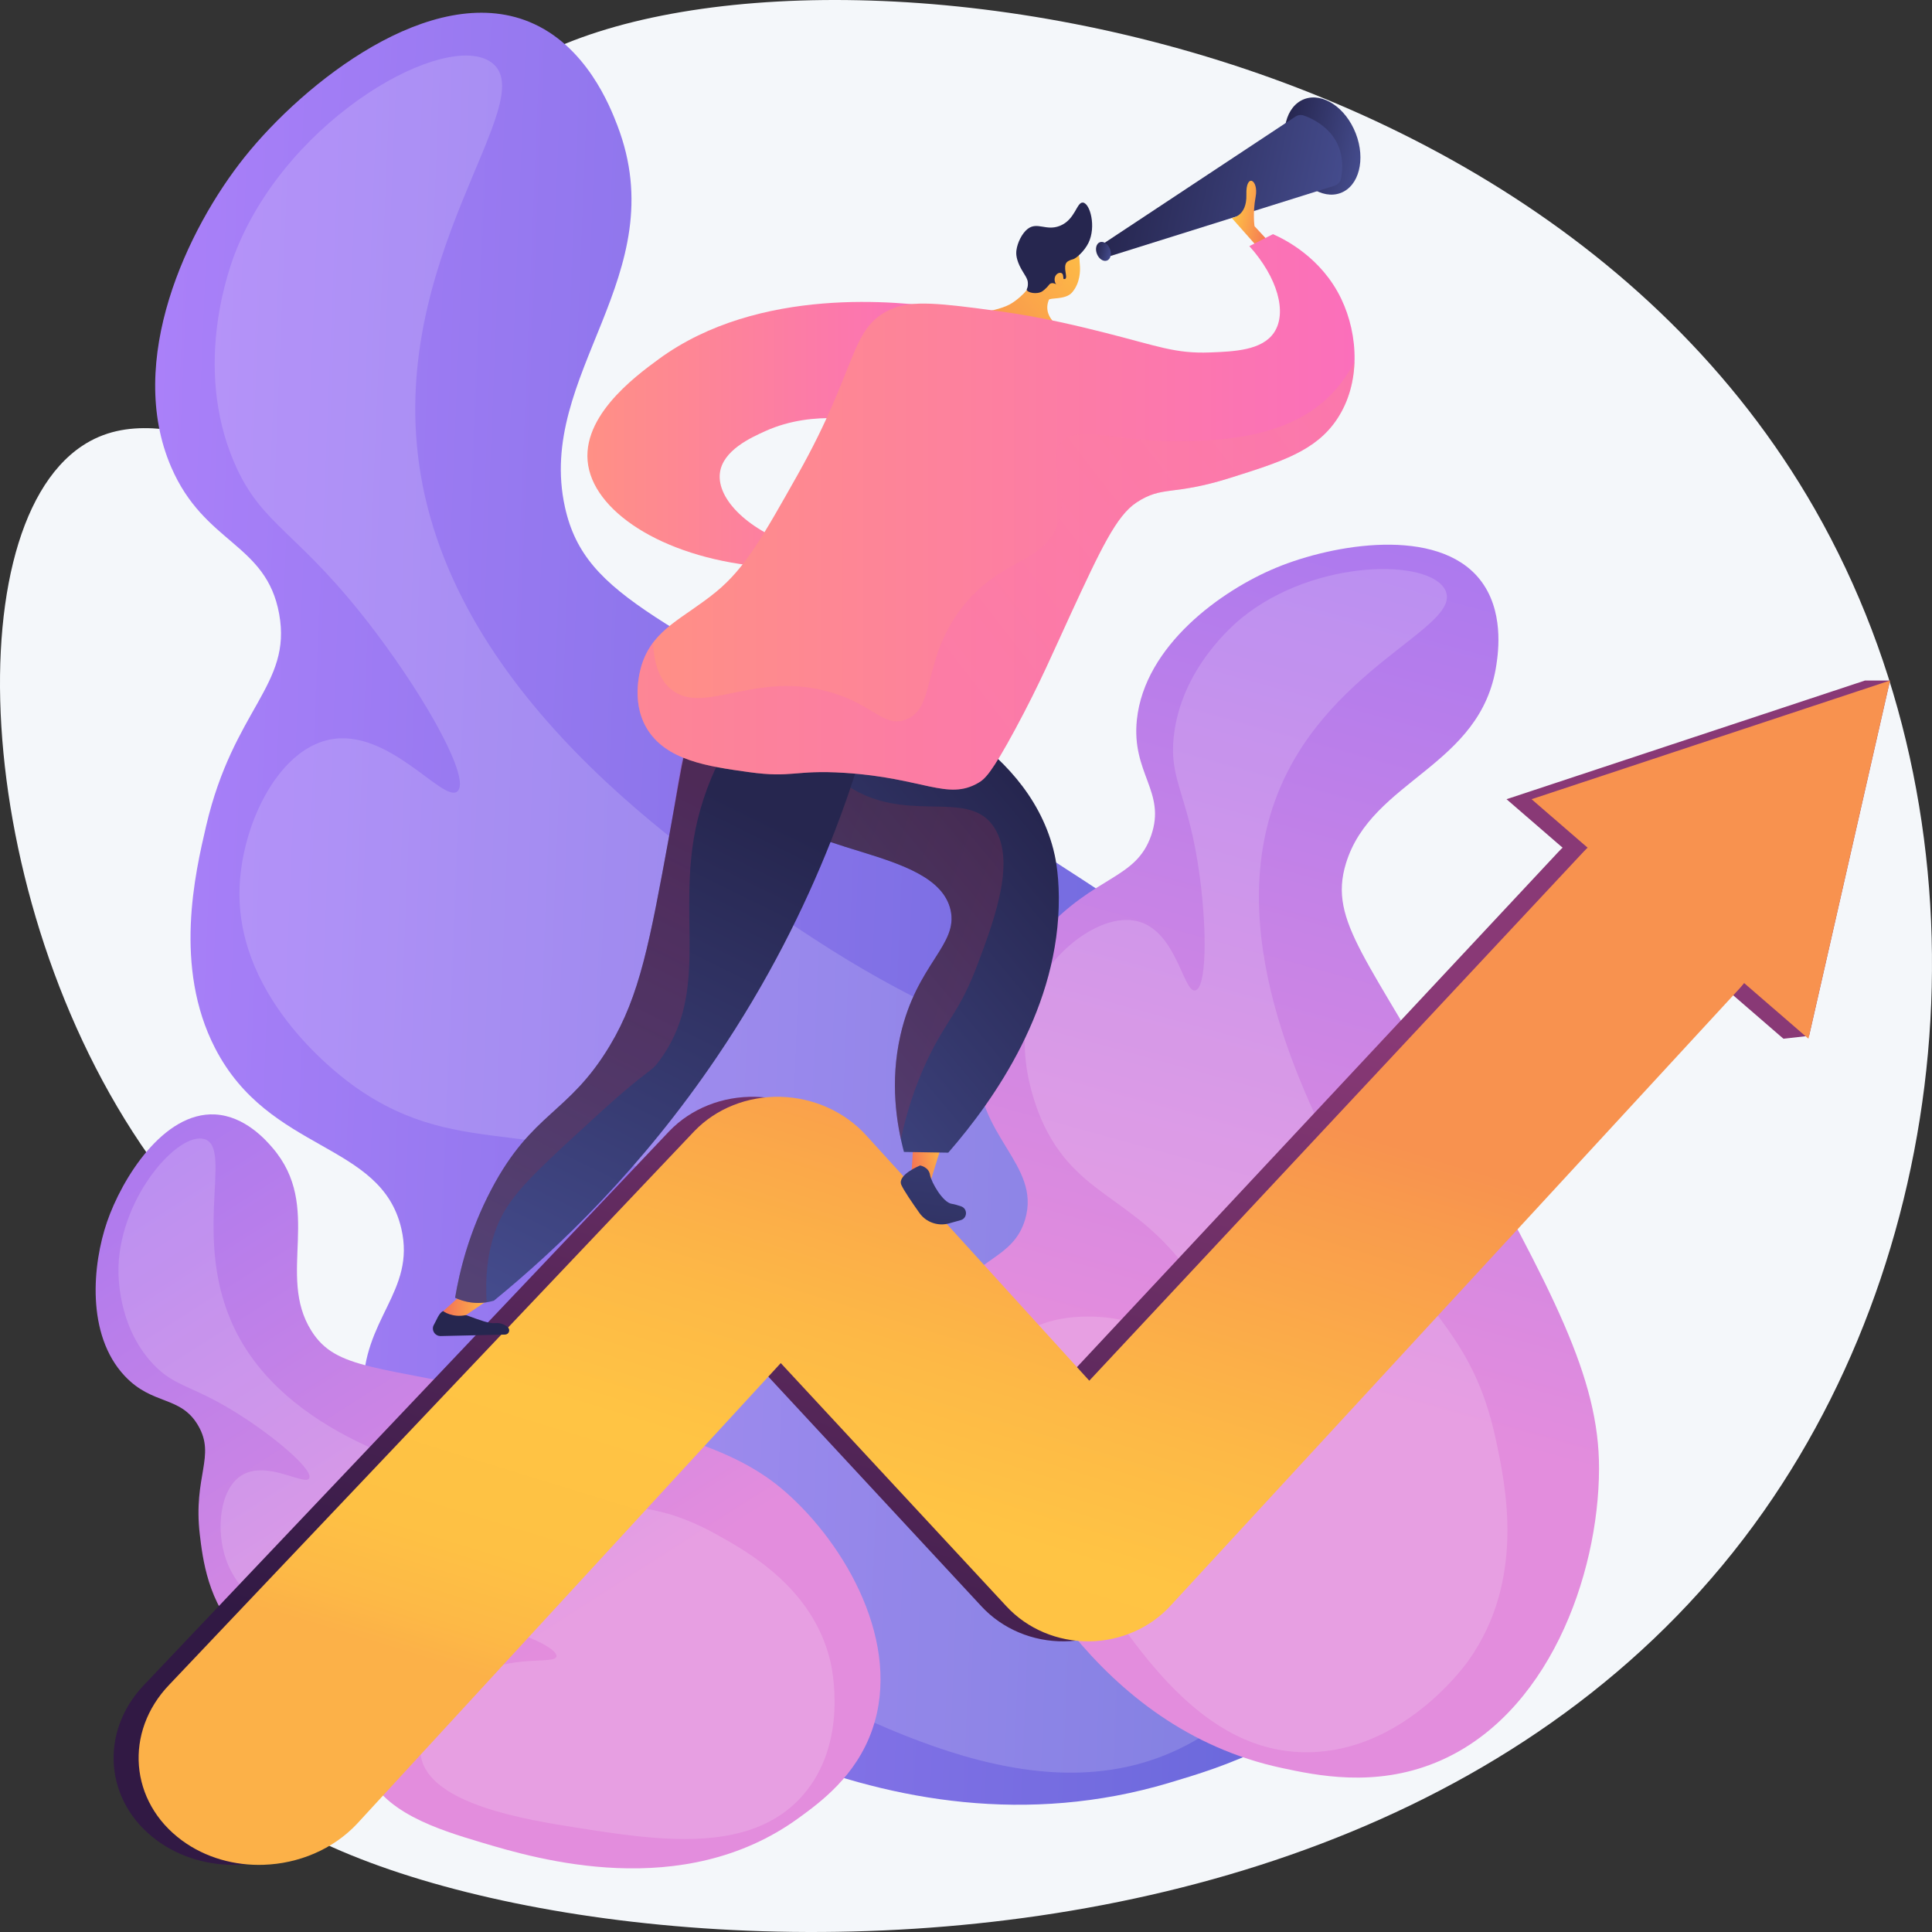 <svg width="150" height="150" viewBox="0 0 150 150" fill="none" xmlns="http://www.w3.org/2000/svg">
<rect x="0" y="0" width="150" height="150" fill="#333333" stroke="none"/>
<path d="M36.058 9.016C31.021 16.257 36.927 27.999 29.452 33.445C22.175 38.747 13.236 30.056 6.379 34.62C-3.794 41.39 -1.936 72.369 12.938 91.617C17.41 97.406 21.148 99.658 22.803 106.204C26.358 120.261 13.866 128.623 16.243 135.576C21.596 151.23 103.915 164.366 136.945 117.32C152.372 95.347 154.68 63.619 140.897 39.522C115.99 -4.023 47.362 -7.234 36.058 9.016Z" fill="#F4F7FA"/>
<path d="M90.75 138.425C94.825 137.212 101.685 135.169 106.677 128.955C115.754 117.656 112.767 99.9 106.457 88.595C101.038 78.885 90.983 72.561 70.874 59.915C51.936 48.005 45.464 46.625 43.862 39.374C41.578 29.038 52.422 21.385 47.925 9.721C47.385 8.321 45.532 3.514 41.087 1.696C33.477 -1.417 23.612 6.413 18.99 12.196C14.531 17.774 9.719 27.991 13.293 36.27C15.882 42.267 20.673 42.153 21.674 47.666C22.68 53.214 18.133 55.004 16.005 64.123C15.155 67.766 13.448 75.079 16.701 81.383C20.907 89.536 29.597 88.623 31.161 95.397C32.29 100.292 28.123 102.369 28.2 108.033C28.302 115.489 35.647 120.975 41.822 125.46C49.093 130.741 68.709 144.988 90.751 138.426L90.75 138.425Z" fill="url(#paint0_linear_2888_10277)"/>
<g style="mix-blend-mode:screen" opacity="0.16">
<path d="M38.161 4.853C42.206 7.822 29.834 20.078 32.666 36.862C35.712 54.92 54.5 67.203 63.182 72.88C77.995 82.564 84.492 80.818 93.881 91.499C97.596 95.726 105.338 104.533 104.054 116.372C103.935 117.473 102.419 129.716 92.627 135.222C81.52 141.467 68.211 134.295 56.742 128.116C49.812 124.382 35.968 116.923 37.237 109.25C38.013 104.559 44.258 100.868 49.326 99.904C56.559 98.529 62.386 102.52 63.075 101.31C63.695 100.22 59.564 95.933 53.814 92.672C42.313 86.149 36.091 90.397 27.588 84.397C26.557 83.67 18.475 77.791 18.593 69.221C18.661 64.278 21.459 58.311 25.538 57.432C30.153 56.438 34.416 62.381 35.511 61.445C36.558 60.551 33.296 54.574 29.197 49.132C23.173 41.135 20.363 40.956 18.199 35.945C14.898 28.3 17.899 20.519 18.347 19.407C22.542 8.983 34.704 2.314 38.161 4.853Z" fill="white"/>
</g>
<path d="M99.513 137.265C102.192 137.838 106.702 138.802 111.483 136.84C120.175 133.274 124.12 122.356 124.149 114.045C124.174 106.907 120.516 100.248 113.2 86.929C106.31 74.386 103.102 71.614 104.498 67.038C106.487 60.514 115.019 59.545 116.183 51.591C116.322 50.637 116.802 47.358 114.875 44.964C111.576 40.867 103.54 42.236 99.104 44.068C94.826 45.835 88.879 50.106 88.268 55.869C87.825 60.044 90.559 61.456 89.375 64.869C88.184 68.303 85.056 67.909 80.968 72.389C79.335 74.179 76.057 77.771 75.891 82.323C75.675 88.21 80.858 90.374 79.592 94.671C78.678 97.775 75.673 97.66 73.921 100.873C71.615 105.104 74.013 110.457 76.069 114.885C78.49 120.099 85.022 134.167 99.513 137.264L99.513 137.265Z" fill="url(#paint1_linear_2888_10277)"/>
<g style="mix-blend-mode:screen" opacity="0.16">
<path d="M112.226 45.846C113.563 48.764 102.712 51.854 98.988 62.178C94.981 73.285 101.668 85.992 104.758 91.864C110.031 101.883 114.243 102.902 116.145 111.81C116.898 115.335 118.467 122.68 113.992 128.951C113.576 129.534 108.843 135.962 101.584 136.045C93.351 136.139 88.128 127.998 83.628 120.985C80.909 116.746 75.477 108.28 78.623 104.35C80.546 101.948 85.232 101.794 88.391 102.813C92.9 104.268 94.917 108.311 95.688 107.841C96.383 107.419 95.415 103.732 93.211 100.123C88.801 92.906 83.951 93.381 81.064 87.381C80.714 86.654 78.026 80.853 80.808 76.063C82.412 73.301 85.879 70.803 88.454 71.565C91.368 72.427 91.886 77.088 92.799 76.898C93.671 76.717 93.728 72.346 93.144 68.018C92.287 61.659 90.761 60.692 91.13 57.203C91.694 51.881 95.85 48.424 96.455 47.936C102.121 43.359 111.083 43.351 112.225 45.846H112.226Z" fill="white"/>
</g>
<path d="M62.002 141.153C63.667 139.944 66.471 137.907 67.731 134.26C70.021 127.63 65.722 119.98 60.967 115.817C56.883 112.241 51.235 110.96 39.94 108.399C29.302 105.986 26.112 106.394 24.181 103.331C21.429 98.966 25.13 93.72 21.146 89.102C20.667 88.547 19.025 86.644 16.689 86.525C12.691 86.322 9.467 91.491 8.306 94.881C7.185 98.15 6.669 103.601 9.672 106.818C11.848 109.148 14.023 108.326 15.391 110.69C16.768 113.068 14.981 114.618 15.512 119.134C15.725 120.939 16.151 124.561 18.681 126.926C21.953 129.983 25.781 128.17 27.615 131.021C28.941 133.08 27.376 134.7 28.346 137.281C29.624 140.679 33.892 142.011 37.46 143.073C41.661 144.324 52.994 147.697 62.003 141.153H62.002Z" fill="url(#paint2_linear_2888_10277)"/>
<g style="mix-blend-mode:screen" opacity="0.16">
<path d="M15.871 88.439C18.213 89.149 14.572 96.747 18.64 103.977C23.017 111.756 33.647 114.363 38.559 115.568C46.94 117.625 49.626 115.781 55.688 119.165C58.088 120.503 63.086 123.293 64.453 128.92C64.579 129.443 65.907 135.292 62.333 139.385C58.279 144.028 51.001 142.881 44.729 141.893C40.94 141.296 33.37 140.104 32.684 136.387C32.265 134.114 34.515 131.422 36.676 130.167C39.761 128.376 43.088 129.268 43.203 128.604C43.307 128.005 40.708 126.706 37.537 126.136C31.194 124.995 29.047 127.939 24.163 126.558C23.571 126.39 18.9 124.996 17.539 121.053C16.754 118.779 17.05 115.598 18.773 114.541C20.722 113.345 23.655 115.381 24.002 114.777C24.333 114.2 21.853 111.987 19.077 110.154C14.999 107.459 13.683 107.828 11.865 105.882C9.091 102.912 9.181 98.867 9.202 98.286C9.402 92.84 13.87 87.834 15.871 88.441V88.439Z" fill="white"/>
</g>
<path d="M18.532 144.783C16.289 144.859 14.028 144.245 12.188 142.894C8.112 139.901 7.673 134.463 11.214 130.785L51.972 87.815C53.665 86.057 56.113 85.089 58.676 85.158C61.227 85.227 63.642 86.316 65.301 88.141L82.63 107.196L120.958 66.178C123.904 62.984 129.005 62.79 132.348 65.712C135.671 68.615 136.026 73.527 133.146 76.713L88.979 124.621C87.389 126.38 85.075 127.407 82.629 127.433C80.173 127.458 77.828 126.471 76.206 124.723L58.675 105.83L25.769 141.608C23.884 143.607 21.221 144.692 18.532 144.782V144.783Z" fill="url(#paint3_linear_2888_10277)"/>
<path d="M138.463 80.645L116.967 62.05L144.796 52.836H146.74L140.457 80.424L138.463 80.645Z" fill="url(#paint4_linear_2888_10277)"/>
<path d="M20.475 144.783C18.232 144.859 15.97 144.245 14.13 142.894C10.054 139.901 9.615 134.463 13.157 130.785L53.915 87.815C55.608 86.057 58.055 85.089 60.618 85.158C63.17 85.227 65.585 86.316 67.244 88.141L84.572 107.196L122.901 66.178C125.846 62.984 130.948 62.79 134.291 65.712C137.613 68.615 137.968 73.527 135.088 76.713L90.922 124.621C89.332 126.38 87.017 127.407 84.572 127.433C82.116 127.458 79.771 126.471 78.148 124.723L60.618 105.83L27.712 141.608C25.827 143.607 23.164 144.692 20.475 144.782V144.783Z" fill="url(#paint5_linear_2888_10277)"/>
<path d="M140.406 80.645L118.91 62.05L146.739 52.836L140.406 80.645Z" fill="url(#paint6_linear_2888_10277)"/>
<path d="M70.975 87.82L70.745 91.454C70.745 91.454 71.269 92.001 72.275 91.62L73.374 88.052L70.975 87.82Z" fill="url(#paint7_linear_2888_10277)"/>
<path d="M71.436 90.488C71.436 90.488 69.632 91.214 69.982 92.001C70.17 92.424 70.821 93.379 71.383 94.172C71.904 94.907 72.844 95.232 73.715 94.975C74.007 94.889 74.305 94.805 74.57 94.737C75.117 94.598 75.15 93.844 74.617 93.659C74.358 93.569 74.102 93.496 73.88 93.462C73.219 93.362 72.31 91.822 72.204 91.206C72.097 90.589 71.436 90.489 71.436 90.489V90.488Z" fill="url(#paint8_linear_2888_10277)"/>
<path d="M67.099 52.946C69.757 53.85 79.587 57.514 81.777 65.919C81.894 66.368 82.193 67.616 82.207 69.653C82.263 78.136 77.261 85.316 73.623 89.493C72.476 89.474 71.329 89.455 70.182 89.436C69.609 87.271 69.084 84.032 69.907 80.389C71.165 74.82 74.429 73.375 73.799 70.642C72.656 65.678 60.968 66.429 59.867 61.984C59.469 60.379 60.343 57.654 67.099 52.945V52.946Z" fill="url(#paint9_linear_2888_10277)"/>
<path d="M34.22 103.731L39.211 103.617C39.519 103.609 39.651 103.231 39.416 103.036C39.183 102.844 38.862 102.686 38.452 102.729C37.503 102.826 35.374 101.517 34.408 101.797C34.092 101.889 33.836 102.621 33.704 102.824C33.446 103.222 33.742 103.742 34.221 103.731H34.22Z" fill="url(#paint10_linear_2888_10277)"/>
<path d="M36.462 99.953L34.407 101.801C34.407 101.801 35.125 102.329 36.172 102.103L38.272 100.677L36.462 99.954V99.953Z" fill="url(#paint11_linear_2888_10277)"/>
<g style="mix-blend-mode:color-burn" opacity="0.3">
<path d="M75.917 74.828C77.296 71.157 78.949 66.631 77.061 64.062C75.15 61.461 70.964 63.656 66.764 61.56C65.207 60.783 63.606 59.392 62.274 56.875C59.917 59.275 59.596 60.886 59.867 61.978C60.968 66.423 72.657 65.672 73.799 70.636C74.429 73.369 71.165 74.814 69.907 80.383C69.199 83.516 69.489 86.346 69.948 88.456C70.357 86.497 70.993 84.44 71.965 82.364C73.471 79.145 74.465 78.694 75.917 74.828H75.917Z" fill="url(#paint12_linear_2888_10277)"/>
</g>
<path d="M68.621 51.883C67.003 59.208 63.556 70.393 55.657 82.068C49.809 90.712 43.385 96.87 38.347 100.984C37.988 101.09 37.377 101.22 36.628 101.129C36.072 101.062 35.63 100.896 35.334 100.756C35.681 98.691 36.413 95.641 38.149 92.346C41.325 86.316 44.154 86.51 47.344 81.189C49.681 77.293 50.44 73.153 51.959 64.875C53.133 58.483 53.134 56.955 54.74 55.122C57.987 51.416 64.086 51.374 68.621 51.883L68.621 51.883Z" fill="url(#paint13_linear_2888_10277)"/>
<g style="mix-blend-mode:multiply" opacity="0.3">
<path d="M39.367 93.71C40.5 91.946 42.512 90.109 46.479 86.484C50.58 82.739 50.422 83.415 51.229 82.308C54.842 77.353 52.886 72.057 53.779 65.666C54.277 62.101 55.874 57.442 60.522 52.223C58.343 52.619 56.258 53.471 54.739 55.123C52.875 57.151 53.012 59.137 51.959 64.876C50.44 73.154 49.68 77.293 47.344 81.19C44.154 86.511 41.325 86.317 38.148 92.347C36.412 95.641 35.681 98.692 35.333 100.757C35.63 100.897 36.071 101.062 36.628 101.13C37.069 101.183 37.461 101.159 37.783 101.11C37.521 96.92 38.791 94.605 39.366 93.71L39.367 93.71Z" fill="url(#paint14_linear_2888_10277)"/>
</g>
<path d="M73.202 23.899C69.934 23.421 58.938 22.163 51.133 27.89C49.286 29.244 44.756 32.568 45.745 36.508C46.699 40.306 52.53 43.678 60.214 44.065C60.847 43.543 61.481 43.022 62.114 42.501C58.092 41.237 55.65 38.749 55.892 36.731C56.103 34.967 58.317 33.968 59.428 33.467C63.213 31.76 67.335 32.662 68.736 33.026C70.225 29.984 71.713 26.941 73.203 23.899H73.202Z" fill="url(#paint15_linear_2888_10277)"/>
<path d="M105.264 10.365C106.042 12.378 105.515 14.446 104.086 14.983C102.657 15.521 100.867 14.326 100.088 12.313C99.309 10.301 99.836 8.233 101.265 7.695C102.694 7.157 104.484 8.352 105.264 10.365Z" fill="url(#paint16_linear_2888_10277)"/>
<path d="M85.326 19.14L100.57 9.056C100.768 8.925 101.017 8.893 101.242 8.974C102.213 9.323 104.705 10.552 104.123 13.838C104.075 14.111 103.876 14.337 103.608 14.421L85.97 19.953L85.325 19.141L85.326 19.14Z" fill="url(#paint17_linear_2888_10277)"/>
<path d="M86.174 19.328C86.326 19.721 86.224 20.125 85.945 20.23C85.666 20.335 85.316 20.101 85.164 19.708C85.012 19.315 85.115 18.912 85.394 18.806C85.672 18.701 86.022 18.935 86.174 19.328V19.328Z" fill="url(#paint18_linear_2888_10277)"/>
<path d="M97.522 19.055L95.634 16.923C95.634 16.923 96.82 16.827 96.769 15.114C96.718 13.401 97.734 13.939 97.49 15.263C97.245 16.587 97.401 17.563 97.401 17.563L98.563 18.818L97.522 19.055Z" fill="url(#paint19_linear_2888_10277)"/>
<path d="M83.223 22.72C83.905 21.948 83.86 20.917 83.848 20.694C83.798 19.759 83.742 19.608 83.609 19.387L83.417 19.095C83.417 19.095 83.404 19.082 83.39 19.068C83.246 18.925 82.661 18.63 82.529 18.599C82.106 18.5 80.955 19.85 80.021 22.084C79.965 22.16 79.909 22.236 79.854 22.314C79.751 22.457 79.678 22.564 79.672 22.572C79.556 22.739 78.964 23.328 78.389 23.637C77.062 24.35 74.352 24.376 74.286 24.796C74.224 25.186 76.44 25.921 78.698 26.338C80.294 26.632 83.039 26.976 83.205 26.429C83.371 25.883 80.72 25.07 81.433 23.278C81.504 23.101 82.721 23.288 83.223 22.72Z" fill="url(#paint20_linear_2888_10277)"/>
<path d="M84.511 18.851C84.183 19.526 83.513 20.095 83.293 20.134C83.264 20.14 83.1 20.177 82.916 20.285C82.891 20.3 82.866 20.319 82.839 20.346C82.484 20.702 82.929 21.524 82.704 21.652C82.542 21.745 82.164 21.342 82.051 21.435C81.945 21.523 82.22 21.938 82.096 22.044C82.003 22.125 81.809 21.92 81.583 22.005C81.471 22.047 81.463 22.119 81.27 22.319C81.16 22.431 81.027 22.549 80.939 22.608C80.511 22.893 79.771 22.724 79.719 22.505C79.704 22.443 79.752 22.421 79.787 22.255C79.787 22.255 79.82 22.102 79.799 21.897C79.77 21.605 79.514 21.286 79.292 20.888C78.881 20.151 78.893 19.692 78.904 19.541C78.907 19.487 78.913 19.447 78.917 19.419C78.994 18.845 79.346 18.114 79.789 17.771C80.532 17.196 81.217 17.955 82.278 17.538C83.503 17.056 83.588 15.654 84.09 15.729C84.643 15.813 85.117 17.605 84.511 18.851Z" fill="#26264F"/>
<path d="M82.534 21.376C82.476 21.07 82.078 21.145 81.935 21.439C81.791 21.733 81.933 22.173 82.241 22.247C82.55 22.32 82.613 21.788 82.534 21.376Z" fill="url(#paint21_linear_2888_10277)"/>
<path d="M69.209 23.993C70.813 23.284 73.068 23.554 77.567 24.163C80.945 24.62 84.012 25.385 85.848 25.848C89.835 26.853 91.249 27.469 93.937 27.364C95.832 27.291 98 27.207 98.926 25.805C99.944 24.265 99.191 21.547 97.001 19.11C97.611 18.8 98.222 18.49 98.833 18.18C99.741 18.582 102.607 19.992 104.144 23.222C105.479 26.028 105.649 29.753 103.819 32.521C102.179 35.003 99.51 35.843 95.492 37.109C90.991 38.526 90.279 37.667 88.23 39.019C86.68 40.042 85.471 42.606 83.118 47.694C81.793 50.56 80.778 52.988 78.822 56.612C76.953 60.073 76.459 60.486 75.959 60.778C73.564 62.175 71.697 60.394 65.571 60.004C61.662 59.755 61.551 60.422 58.138 59.946C54.985 59.507 51.672 59.045 50.192 56.508C48.939 54.36 49.746 51.834 49.869 51.476C50.791 48.785 53.086 48.006 55.596 45.951C57.849 44.106 59.219 41.673 61.958 36.808C66.652 28.471 65.948 25.433 69.208 23.992L69.209 23.993Z" fill="url(#paint22_linear_2888_10277)"/>
<path style="mix-blend-mode:multiply" opacity="0.3" d="M105.16 28.086C104.578 29.224 103.785 30.314 102.701 31.233C99.181 34.214 93.963 34.238 91.239 34.251C86.296 34.274 83.584 32.897 82.313 34.413C81.117 35.842 83.081 37.587 82.216 40.415C81.172 43.824 77.725 43.229 74.668 47.2C71.529 51.277 72.709 55.093 70.247 55.899C68.583 56.445 67.846 54.764 64.592 53.779C58.664 51.986 54.666 55.613 52.112 53.524C51.468 52.997 50.787 51.998 50.706 49.896C50.366 50.349 50.081 50.861 49.87 51.476C49.747 51.834 48.941 54.36 50.193 56.508C51.673 59.045 54.986 59.507 58.139 59.946C61.553 60.422 61.663 59.755 65.572 60.004C71.697 60.394 73.564 62.175 75.96 60.778C76.46 60.486 76.954 60.073 78.823 56.612C80.78 52.988 81.794 50.561 83.12 47.694C85.472 42.606 86.681 40.042 88.231 39.019C90.28 37.667 90.992 38.526 95.493 37.109C99.511 35.843 102.179 35.003 103.82 32.521C104.698 31.194 105.111 29.647 105.161 28.087L105.16 28.086Z" fill="url(#paint23_linear_2888_10277)"/>
<defs>
<linearGradient id="paint0_linear_2888_10277" x1="10.455" y1="68.676" x2="113.979" y2="72.892" gradientUnits="userSpaceOnUse">
<stop stop-color="#AA80F9"/>
<stop offset="1" stop-color="#6165D7"/>
</linearGradient>
<linearGradient id="paint1_linear_2888_10277" x1="97.856" y1="107.249" x2="123.017" y2="16.371" gradientUnits="userSpaceOnUse">
<stop stop-color="#E38DDD"/>
<stop offset="1" stop-color="#9571F6"/>
</linearGradient>
<linearGradient id="paint2_linear_2888_10277" x1="43.945" y1="127.098" x2="5.529" y2="66.945" gradientUnits="userSpaceOnUse">
<stop stop-color="#E38DDD"/>
<stop offset="1" stop-color="#9571F6"/>
</linearGradient>
<linearGradient id="paint3_linear_2888_10277" x1="61.186" y1="138.111" x2="81.597" y2="71.758" gradientUnits="userSpaceOnUse">
<stop stop-color="#311944"/>
<stop offset="1" stop-color="#893976"/>
</linearGradient>
<linearGradient id="paint4_linear_2888_10277" x1="105.645" y1="144.163" x2="124.483" y2="82.922" gradientUnits="userSpaceOnUse">
<stop stop-color="#311944"/>
<stop offset="1" stop-color="#893976"/>
</linearGradient>
<linearGradient id="paint5_linear_2888_10277" x1="63.129" y1="138.111" x2="83.54" y2="71.758" gradientUnits="userSpaceOnUse">
<stop stop-color="#FCB148"/>
<stop offset="0.05" stop-color="#FDB946"/>
<stop offset="0.14" stop-color="#FEC144"/>
<stop offset="0.32" stop-color="#FFC444"/>
<stop offset="0.48" stop-color="#FDB946"/>
<stop offset="0.78" stop-color="#F99C4C"/>
<stop offset="0.87" stop-color="#F8924F"/>
<stop offset="1" stop-color="#F8924F"/>
</linearGradient>
<linearGradient id="paint6_linear_2888_10277" x1="107.129" y1="142.573" x2="125.596" y2="82.537" gradientUnits="userSpaceOnUse">
<stop stop-color="#FCB148"/>
<stop offset="0.05" stop-color="#FDB946"/>
<stop offset="0.14" stop-color="#FEC144"/>
<stop offset="0.32" stop-color="#FFC444"/>
<stop offset="0.48" stop-color="#FDB946"/>
<stop offset="0.78" stop-color="#F99C4C"/>
<stop offset="0.87" stop-color="#F8924F"/>
<stop offset="1" stop-color="#F8924F"/>
</linearGradient>
<linearGradient id="paint7_linear_2888_10277" x1="70.484" y1="89.936" x2="73.608" y2="89.396" gradientUnits="userSpaceOnUse">
<stop stop-color="#F36F56"/>
<stop offset="1" stop-color="#FFC444"/>
</linearGradient>
<linearGradient id="paint8_linear_2888_10277" x1="74.333" y1="76.216" x2="71.12" y2="105.963" gradientUnits="userSpaceOnUse">
<stop stop-color="#444B8C"/>
<stop offset="1" stop-color="#26264F"/>
</linearGradient>
<linearGradient id="paint9_linear_2888_10277" x1="80.471" y1="62.946" x2="53.886" y2="85.091" gradientUnits="userSpaceOnUse">
<stop stop-color="#26264F"/>
<stop offset="1" stop-color="#444B8C"/>
</linearGradient>
<linearGradient id="paint10_linear_2888_10277" x1="48.565" y1="72.827" x2="39.052" y2="97.584" gradientUnits="userSpaceOnUse">
<stop stop-color="#444B8C"/>
<stop offset="1" stop-color="#26264F"/>
</linearGradient>
<linearGradient id="paint11_linear_2888_10277" x1="34.486" y1="100.918" x2="38.21" y2="101.273" gradientUnits="userSpaceOnUse">
<stop stop-color="#F36F56"/>
<stop offset="1" stop-color="#FFC444"/>
</linearGradient>
<linearGradient id="paint12_linear_2888_10277" x1="92.817" y1="81.558" x2="59.694" y2="70.218" gradientUnits="userSpaceOnUse">
<stop stop-color="#AB316D"/>
<stop offset="1" stop-color="#792D3D"/>
</linearGradient>
<linearGradient id="paint13_linear_2888_10277" x1="58.363" y1="62.869" x2="39.612" y2="100.992" gradientUnits="userSpaceOnUse">
<stop stop-color="#26264F"/>
<stop offset="1" stop-color="#444B8C"/>
</linearGradient>
<linearGradient id="paint14_linear_2888_10277" x1="55.964" y1="62.713" x2="37.602" y2="100.045" gradientUnits="userSpaceOnUse">
<stop stop-color="#AB316D"/>
<stop offset="1" stop-color="#792D3D"/>
</linearGradient>
<linearGradient id="paint15_linear_2888_10277" x1="45.606" y1="33.752" x2="73.202" y2="33.752" gradientUnits="userSpaceOnUse">
<stop stop-color="#FF9085"/>
<stop offset="0.63" stop-color="#FC7BA7"/>
<stop offset="1" stop-color="#FB6FBB"/>
</linearGradient>
<linearGradient id="paint16_linear_2888_10277" x1="99.584" y1="10.698" x2="105.767" y2="12.012" gradientUnits="userSpaceOnUse">
<stop stop-color="#26264F"/>
<stop offset="1" stop-color="#444B8C"/>
</linearGradient>
<linearGradient id="paint17_linear_2888_10277" x1="86.631" y1="13.014" x2="103.538" y2="16.609" gradientUnits="userSpaceOnUse">
<stop stop-color="#26264F"/>
<stop offset="1" stop-color="#444B8C"/>
</linearGradient>
<linearGradient id="paint18_linear_2888_10277" x1="85.067" y1="19.391" x2="86.275" y2="19.648" gradientUnits="userSpaceOnUse">
<stop stop-color="#26264F"/>
<stop offset="1" stop-color="#444B8C"/>
</linearGradient>
<linearGradient id="paint19_linear_2888_10277" x1="95.786" y1="16.222" x2="98.974" y2="16.9" gradientUnits="userSpaceOnUse">
<stop stop-color="#FFC444"/>
<stop offset="1" stop-color="#F36F56"/>
</linearGradient>
<linearGradient id="paint20_linear_2888_10277" x1="86.347" y1="19.069" x2="70.595" y2="32.97" gradientUnits="userSpaceOnUse">
<stop stop-color="#FFC444"/>
<stop offset="1" stop-color="#F36F56"/>
</linearGradient>
<linearGradient id="paint21_linear_2888_10277" x1="85.682" y1="18.768" x2="72.052" y2="30.796" gradientUnits="userSpaceOnUse">
<stop stop-color="#FFC444"/>
<stop offset="1" stop-color="#F36F56"/>
</linearGradient>
<linearGradient id="paint22_linear_2888_10277" x1="49.501" y1="39.742" x2="105.169" y2="39.742" gradientUnits="userSpaceOnUse">
<stop stop-color="#FF9085"/>
<stop offset="0.63" stop-color="#FC7BA7"/>
<stop offset="1" stop-color="#FB6FBB"/>
</linearGradient>
<linearGradient id="paint23_linear_2888_10277" x1="105.991" y1="23.319" x2="71.925" y2="49.623" gradientUnits="userSpaceOnUse">
<stop stop-color="#FF9085"/>
<stop offset="1" stop-color="#FB6FBB"/>
</linearGradient>
</defs>
</svg>
